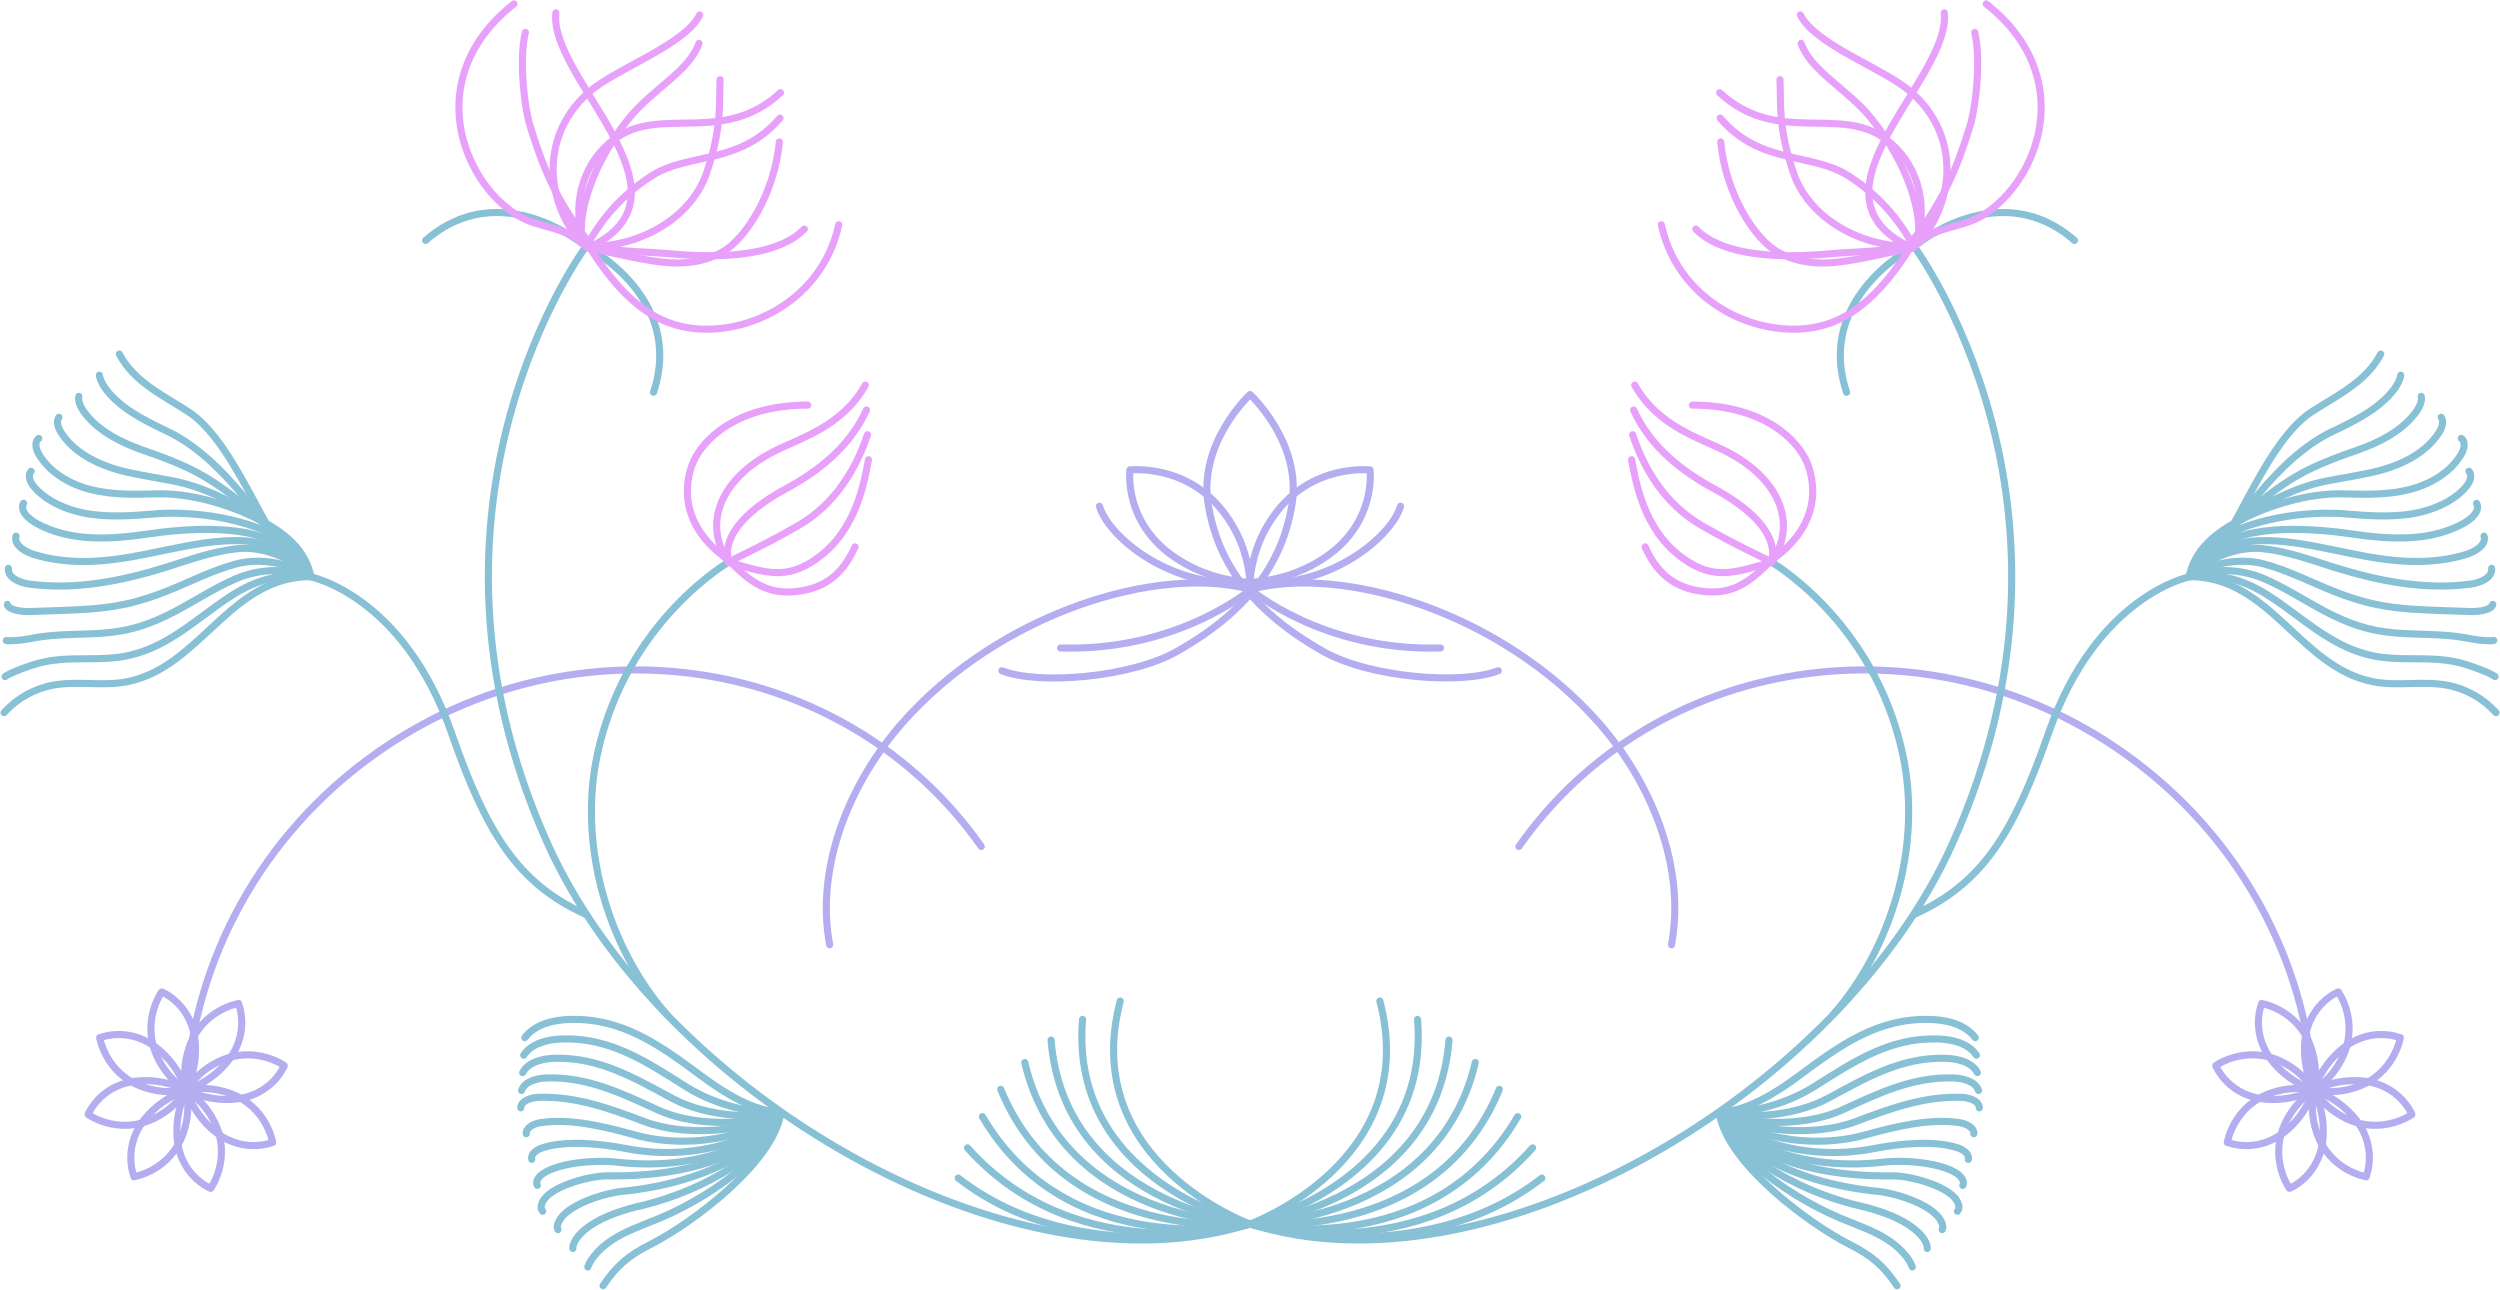 <svg width="440" height="227" viewBox="0 0 440 227" fill="none" xmlns="http://www.w3.org/2000/svg">
<path d="M198.873 82.686C198.873 82.686 197.587 92.471 207.587 98.622C211.872 101.283 216.243 102.256 220.014 102.513C219.757 98.994 218.7 94.874 215.872 90.869C209.301 81.484 198.873 82.715 198.873 82.715V82.686Z" stroke="#B4AEF0" stroke-width="1.25" stroke-linecap="round" stroke-linejoin="round"/>
<path d="M241.127 82.686C241.127 82.686 242.413 92.471 232.413 98.622C228.128 101.283 223.757 102.256 219.986 102.513C220.243 98.994 221.3 94.874 224.128 90.869C230.699 81.484 241.127 82.715 241.127 82.715V82.686Z" stroke="#B4AEF0" stroke-width="1.25" stroke-linecap="round" stroke-linejoin="round"/>
<path d="M176.331 118.049C182.788 120.596 198.987 119.279 207.158 114.644C220.557 107.062 225.757 98.279 227.357 89.009C229.271 77.936 220.014 69.439 220.014 69.439C220.014 69.439 210.758 77.936 212.672 89.009C214.272 98.279 219.471 107.062 232.871 114.644C241.042 119.279 257.24 120.567 263.697 118.049" stroke="#B4AEF0" stroke-width="1.25" stroke-linecap="round" stroke-linejoin="round"/>
<path d="M146.019 166.287C143.419 152.239 149.819 137.505 158.675 127.376C175.846 107.778 203.901 99.338 220.1 103.744" stroke="#B4AEF0" stroke-width="1.25" stroke-linecap="round" stroke-linejoin="round"/>
<path d="M294.181 166.287C296.781 152.239 290.381 137.505 281.525 127.376C264.354 107.778 236.299 99.338 220.1 103.744" stroke="#B4AEF0" stroke-width="1.25" stroke-linecap="round" stroke-linejoin="round"/>
<path d="M220.1 103.772C220.1 103.772 232.871 114.673 253.526 114.044" stroke="#B4AEF0" stroke-width="1.25" stroke-linecap="round" stroke-linejoin="round"/>
<path d="M220.1 103.772C220.1 103.772 207.329 114.673 186.674 114.044" stroke="#B4AEF0" stroke-width="1.25" stroke-linecap="round" stroke-linejoin="round"/>
<path d="M246.498 89.095C244.956 94.388 234.071 103.772 219.986 102.542" stroke="#B4AEF0" stroke-width="1.25" stroke-linecap="round" stroke-linejoin="round"/>
<path d="M193.502 89.095C195.044 94.388 205.93 103.772 220.014 102.542" stroke="#B4AEF0" stroke-width="1.25" stroke-linecap="round" stroke-linejoin="round"/>
<path d="M172.703 148.978C148.933 115.188 101.279 107.806 66.253 132.526C45.797 146.975 34.169 169.177 32.798 191.866" stroke="#B4AEF0" stroke-width="1.25" stroke-linecap="round" stroke-linejoin="round"/>
<path d="M267.326 148.978C291.095 115.188 338.749 107.806 373.776 132.526C394.232 146.975 405.859 169.177 407.231 191.866" stroke="#B4AEF0" stroke-width="1.25" stroke-linecap="round" stroke-linejoin="round"/>
<path d="M41.969 176.616C41.969 176.616 44.34 182.195 39.483 187.488C37.398 189.777 34.969 191.093 32.798 191.865C32.369 189.748 32.312 187.145 33.312 184.283C35.626 177.646 41.997 176.616 41.997 176.616H41.969Z" stroke="#B4AEF0" stroke-width="1.25" stroke-linecap="round" stroke-linejoin="round"/>
<path d="M28.484 174.584C28.484 174.584 34.112 176.845 34.398 184.026C34.541 187.116 33.741 189.777 32.741 191.866C30.912 190.664 29.055 188.861 27.741 186.143C24.713 179.792 28.455 174.584 28.455 174.584H28.484Z" stroke="#B4AEF0" stroke-width="1.25" stroke-linecap="round" stroke-linejoin="round"/>
<path d="M17.542 182.653C17.542 182.653 23.113 180.278 28.398 185.142C30.684 187.231 31.998 189.663 32.769 191.837C30.655 192.266 28.055 192.323 25.198 191.322C18.57 189.005 17.542 182.624 17.542 182.624V182.653Z" stroke="#B4AEF0" stroke-width="1.25" stroke-linecap="round" stroke-linejoin="round"/>
<path d="M15.513 196.129C15.513 196.129 17.77 190.492 24.941 190.206C28.027 190.063 30.684 190.864 32.769 191.865C31.569 193.697 29.77 195.556 27.055 196.872C20.713 199.905 15.513 196.157 15.513 196.157V196.129Z" stroke="#B4AEF0" stroke-width="1.25" stroke-linecap="round" stroke-linejoin="round"/>
<path d="M23.599 207.115C23.599 207.115 21.227 201.536 26.084 196.243C28.17 193.954 30.598 192.638 32.769 191.865C33.198 193.983 33.255 196.586 32.255 199.447C29.941 206.085 23.57 207.115 23.57 207.115H23.599Z" stroke="#B4AEF0" stroke-width="1.25" stroke-linecap="round" stroke-linejoin="round"/>
<path d="M37.055 209.147C37.055 209.147 31.427 206.886 31.141 199.705C30.998 196.615 31.798 193.954 32.798 191.865C34.626 193.067 36.483 194.87 37.797 197.588C40.826 203.939 37.083 209.147 37.083 209.147H37.055Z" stroke="#B4AEF0" stroke-width="1.25" stroke-linecap="round" stroke-linejoin="round"/>
<path d="M47.997 201.05C47.997 201.05 42.426 203.424 37.14 198.561C34.855 196.472 33.541 194.04 32.769 191.866C34.883 191.436 37.483 191.379 40.34 192.381C46.968 194.698 47.997 201.078 47.997 201.078V201.05Z" stroke="#B4AEF0" stroke-width="1.25" stroke-linecap="round" stroke-linejoin="round"/>
<path d="M50.025 187.574C50.025 187.574 47.768 193.21 40.597 193.496C37.512 193.639 34.855 192.838 32.769 191.837C33.969 190.006 35.769 188.146 38.483 186.83C44.826 183.797 50.025 187.545 50.025 187.545V187.574Z" stroke="#B4AEF0" stroke-width="1.25" stroke-linecap="round" stroke-linejoin="round"/>
<path d="M398.06 176.616C398.06 176.616 395.689 182.195 400.545 187.488C402.631 189.777 405.059 191.093 407.231 191.865C407.659 189.748 407.716 187.145 406.716 184.283C404.402 177.646 398.031 176.616 398.031 176.616H398.06Z" stroke="#B4AEF0" stroke-width="1.25" stroke-linecap="round" stroke-linejoin="round"/>
<path d="M411.516 174.584C411.516 174.584 405.888 176.845 405.602 184.026C405.459 187.116 406.259 189.777 407.259 191.866C409.088 190.664 410.945 188.861 412.259 186.143C415.287 179.792 411.545 174.584 411.545 174.584H411.516Z" stroke="#B4AEF0" stroke-width="1.25" stroke-linecap="round" stroke-linejoin="round"/>
<path d="M422.458 182.653C422.458 182.653 416.887 180.278 411.602 185.142C409.316 187.231 408.002 189.663 407.231 191.837C409.345 192.266 411.945 192.323 414.802 191.322C421.43 189.005 422.458 182.624 422.458 182.624V182.653Z" stroke="#B4AEF0" stroke-width="1.25" stroke-linecap="round" stroke-linejoin="round"/>
<path d="M424.487 196.129C424.487 196.129 422.23 190.492 415.059 190.206C411.973 190.063 409.316 190.864 407.231 191.865C408.431 193.697 410.231 195.556 412.945 196.872C419.287 199.905 424.487 196.157 424.487 196.157V196.129Z" stroke="#B4AEF0" stroke-width="1.25" stroke-linecap="round" stroke-linejoin="round"/>
<path d="M416.43 207.115C416.43 207.115 418.801 201.536 413.945 196.243C411.859 193.954 409.431 192.638 407.259 191.865C406.831 193.983 406.774 196.586 407.774 199.447C410.088 206.085 416.459 207.115 416.459 207.115H416.43Z" stroke="#B4AEF0" stroke-width="1.25" stroke-linecap="round" stroke-linejoin="round"/>
<path d="M402.974 209.147C402.974 209.147 408.602 206.886 408.888 199.705C409.031 196.615 408.231 193.954 407.231 191.865C405.402 193.067 403.545 194.87 402.231 197.588C399.203 203.939 402.945 209.147 402.945 209.147H402.974Z" stroke="#B4AEF0" stroke-width="1.25" stroke-linecap="round" stroke-linejoin="round"/>
<path d="M392.003 201.05C392.003 201.05 397.574 203.424 402.86 198.561C405.145 196.472 406.459 194.04 407.231 191.866C405.117 191.436 402.517 191.379 399.66 192.381C393.032 194.698 392.003 201.078 392.003 201.078V201.05Z" stroke="#B4AEF0" stroke-width="1.25" stroke-linecap="round" stroke-linejoin="round"/>
<path d="M389.975 187.574C389.975 187.574 392.232 193.21 399.403 193.496C402.488 193.639 405.145 192.838 407.231 191.837C406.031 190.006 404.231 188.146 401.517 186.83C395.174 183.797 389.975 187.545 389.975 187.545V187.574Z" stroke="#B4AEF0" stroke-width="1.25" stroke-linecap="round" stroke-linejoin="round"/>
<path d="M103.136 43.374C103.136 43.374 69.51 88.523 96.337 148.377C116.107 192.438 178.017 228.831 219.986 215.413" stroke="#88C0D6" stroke-width="1.25" stroke-linecap="round" stroke-linejoin="round"/>
<path d="M103.136 43.374C103.136 43.374 88.251 30.671 74.909 42.316" stroke="#88C0D6" stroke-width="1.25" stroke-linecap="round" stroke-linejoin="round"/>
<path d="M103.136 43.374C103.136 43.374 120.592 52.215 115.021 69.039" stroke="#88C0D6" stroke-width="1.25" stroke-linecap="round" stroke-linejoin="round"/>
<path d="M104.136 42.916C107.907 44.433 112.191 44.151 118.327 44.699C128.883 45.641 137.468 44.523 141.554 40.317" stroke="#E7A1FA" stroke-width="1.25" stroke-linecap="round" stroke-linejoin="round"/>
<path d="M103.565 43.231C107.393 49.268 112.193 55.248 118.907 57.194C129.249 60.198 144.419 54.103 147.619 39.569" stroke="#E7A1FA" stroke-width="1.25" stroke-linecap="round" stroke-linejoin="round"/>
<path d="M102.993 43.117C100.508 37.023 102.022 28.697 108.536 24.205C116.564 18.683 127.42 25.521 137.363 16.308" stroke="#E7A1FA" stroke-width="1.25" stroke-linecap="round" stroke-linejoin="round"/>
<path d="M103.193 43.289C105.165 39.97 108.164 35.135 114.678 30.957C121.192 26.78 130.192 29.098 137.277 20.772" stroke="#E7A1FA" stroke-width="1.25" stroke-linecap="round" stroke-linejoin="round"/>
<path d="M103.536 43.632C114.421 45.835 120.335 47.895 126.935 44.462C131.134 42.259 136.295 34.182 137.171 24.979" stroke="#E7A1FA" stroke-width="1.25" stroke-linecap="round" stroke-linejoin="round"/>
<path d="M104.565 43.117C122.963 33.532 96.571 13.648 97.828 2.261" stroke="#E7A1FA" stroke-width="1.25" stroke-linecap="round" stroke-linejoin="round"/>
<path d="M103.393 43.689C99.822 39.626 95.165 40.399 91.051 37.881C81.338 31.959 74.109 13.562 90.451 0.687" stroke="#E7A1FA" stroke-width="1.25" stroke-linecap="round" stroke-linejoin="round"/>
<path d="M92.47 5.697C91.413 9.788 92.09 18.315 93.347 22.349C95.706 29.92 98.167 35.934 104.307 43.489" stroke="#E7A1FA" stroke-width="1.25" stroke-linecap="round" stroke-linejoin="round"/>
<path d="M102.336 42.802C95.794 35.192 95.108 23.547 103.822 16.079C108.593 11.988 120.548 7.894 123.147 2.629" stroke="#E7A1FA" stroke-width="1.25" stroke-linecap="round" stroke-linejoin="round"/>
<path d="M123.021 7.639C121.221 12.617 114.964 15.564 110.679 20.829C104.25 28.754 101.336 38.024 102.593 42.974" stroke="#E7A1FA" stroke-width="1.25" stroke-linecap="round" stroke-linejoin="round"/>
<path d="M126.735 14.02C126.535 18.454 127.106 22.259 124.392 30.356C121.678 38.453 112.393 43.661 103.108 43.374" stroke="#E7A1FA" stroke-width="1.25" stroke-linecap="round" stroke-linejoin="round"/>
<path d="M54.511 101.483C40.34 101.626 35.255 117.477 22.313 119.995C18.027 120.824 13.57 119.794 9.314 120.596C6.028 121.196 2.943 122.942 0.714 125.431" stroke="#88C0D6" stroke-width="1.25" stroke-linecap="round" stroke-linejoin="round"/>
<path d="M54.511 101.483C49.597 100.739 45.054 102.113 41.054 104.631C37.055 107.148 33.741 110.124 29.798 112.441C27.455 113.815 24.941 114.931 22.113 115.474C17.913 116.304 13.57 115.646 9.342 116.218C7.857 116.418 6.4 116.79 5.028 117.277C3.4 117.849 1.743 118.478 0.886 119.079" stroke="#88C0D6" stroke-width="1.25" stroke-linecap="round" stroke-linejoin="round"/>
<path d="M54.511 101.483C50.311 99.91 45.454 100.11 41.312 101.941C37.169 103.772 33.569 106.261 29.57 108.236C27.17 109.409 24.655 110.381 21.913 110.925C17.799 111.755 13.542 111.497 9.371 111.841C7.914 111.955 6.457 112.155 5.085 112.441C3.428 112.756 1.6 112.842 1.114 112.728" stroke="#88C0D6" stroke-width="1.25" stroke-linecap="round" stroke-linejoin="round"/>
<path d="M54.511 101.484C51.054 99.109 45.854 98.108 41.569 99.252C37.283 100.396 33.426 102.428 29.312 104.059C26.884 105.031 24.341 105.861 21.684 106.405C17.656 107.234 13.513 107.349 9.399 107.492C7.942 107.549 6.514 107.578 5.114 107.635C3.428 107.664 1.428 107.263 1.286 106.376" stroke="#88C0D6" stroke-width="1.25" stroke-linecap="round" stroke-linejoin="round"/>
<path d="M54.511 101.483C51.797 98.308 46.226 96.105 41.826 96.562C37.426 97.02 33.255 98.565 29.084 99.881C21.427 102.256 13.256 103.887 5.171 102.8C3.457 102.571 1.286 101.655 1.486 100.024" stroke="#88C0D6" stroke-width="1.25" stroke-linecap="round" stroke-linejoin="round"/>
<path d="M54.539 101.369C52.197 97.707 46.911 95.303 42.511 95.16C38.112 95.017 33.969 95.847 29.684 96.706C28.427 96.963 27.17 97.221 25.941 97.478C22.256 98.222 18.513 98.823 14.771 98.823C11.742 98.823 8.685 98.451 5.885 97.564C5.285 97.364 4.628 97.077 4.085 96.706C3.2 96.133 2.514 95.246 2.828 94.359" stroke="#88C0D6" stroke-width="1.25" stroke-linecap="round" stroke-linejoin="round"/>
<path d="M54.568 101.255C52.568 97.106 47.626 94.531 43.169 93.73C39.026 92.986 34.626 93.072 30.284 93.472C28.998 93.587 27.741 93.73 26.455 93.93C22.741 94.474 18.942 94.874 15.199 94.588C12.171 94.359 9.142 93.587 6.6 92.213C6.028 91.899 5.485 91.527 4.971 91.069C4.2 90.382 3.657 89.381 4.143 88.58" stroke="#88C0D6" stroke-width="1.25" stroke-linecap="round" stroke-linejoin="round"/>
<path d="M54.596 101.169C52.968 96.534 48.311 93.787 43.826 92.357C39.797 91.069 35.283 90.382 30.884 90.325C29.57 90.325 28.284 90.325 26.998 90.468C23.227 90.783 19.37 91.04 15.656 90.468C12.628 89.982 9.628 88.866 7.342 87.006C6.828 86.577 6.342 86.119 5.914 85.576C5.285 84.803 4.828 83.63 5.485 82.944" stroke="#88C0D6" stroke-width="1.25" stroke-linecap="round" stroke-linejoin="round"/>
<path d="M54.625 101.054C53.368 95.933 48.968 93.043 44.511 90.926C39.426 88.523 33.169 86.777 27.57 86.92C23.741 87.035 19.856 87.121 16.113 86.205C12.371 85.29 8.771 83.23 6.828 79.939C6.314 79.052 6 77.736 6.828 77.164" stroke="#88C0D6" stroke-width="1.25" stroke-linecap="round" stroke-linejoin="round"/>
<path d="M54.596 101.169C52.939 97.106 49.054 93.816 44.968 91.012C40.597 88.008 35.198 85.518 30.255 84.603C27.712 84.117 25.141 83.716 22.541 83.144C21.599 82.943 20.656 82.686 19.713 82.371C16.17 81.227 12.713 79.224 10.742 76.105C10.199 75.276 9.856 74.103 10.371 73.445" stroke="#88C0D6" stroke-width="1.25" stroke-linecap="round" stroke-linejoin="round"/>
<path d="M54.568 101.255C52.539 98.251 49.14 94.588 45.426 91.098C41.712 87.607 37.226 84.26 32.941 82.285C30.684 81.255 28.37 80.34 25.998 79.539C25.113 79.224 24.198 78.909 23.313 78.537C19.942 77.164 16.685 75.247 14.628 72.272C14.085 71.471 13.685 70.441 13.885 69.754" stroke="#88C0D6" stroke-width="1.25" stroke-linecap="round" stroke-linejoin="round"/>
<path d="M54.539 101.369C52.139 99.424 49.168 95.447 45.911 91.183C42.854 87.178 39.283 82.972 35.655 79.968C33.684 78.337 31.655 76.964 29.484 75.934C28.655 75.533 27.798 75.133 26.97 74.704C23.798 73.101 20.684 71.242 18.599 68.438C18.056 67.694 17.599 66.807 17.485 66.034" stroke="#88C0D6" stroke-width="1.25" stroke-linecap="round" stroke-linejoin="round"/>
<path d="M54.511 101.483C47.883 99.366 42.454 78.366 32.941 72.329C28.398 69.439 23.513 67.093 20.999 62.315" stroke="#88C0D6" stroke-width="1.25" stroke-linecap="round" stroke-linejoin="round"/>
<path d="M54.511 101.483C54.511 101.483 70.938 104.573 79.452 128.979C85.537 146.403 90.966 155.444 103.108 160.937" stroke="#88C0D6" stroke-width="1.25" stroke-linecap="round" stroke-linejoin="round"/>
<path d="M137.42 195.843C132.306 195.413 127.535 192.409 123.335 189.291C116.078 183.912 109.507 179.162 100.308 179.42C97.422 179.506 94.222 180.221 92.365 182.624" stroke="#88C0D6" stroke-width="1.25" stroke-linecap="round" stroke-linejoin="round"/>
<path d="M137.42 195.843C132.963 196.1 126.135 194.641 120.792 191.294C113.793 186.887 107.479 182.596 98.936 182.853C96.422 182.939 93.565 183.597 92.165 185.714" stroke="#88C0D6" stroke-width="1.25" stroke-linecap="round" stroke-linejoin="round"/>
<path d="M137.42 195.843C133.591 196.758 124.82 196.816 118.278 193.296C111.736 189.777 105.45 186.029 97.594 186.258C95.451 186.315 92.937 186.945 91.994 188.776" stroke="#88C0D6" stroke-width="1.25" stroke-linecap="round" stroke-linejoin="round"/>
<path d="M137.42 195.843C134.248 197.445 123.535 198.904 115.735 195.328C109.507 192.467 103.393 189.491 96.222 189.72C94.48 189.777 92.308 190.349 91.794 191.923" stroke="#88C0D6" stroke-width="1.25" stroke-linecap="round" stroke-linejoin="round"/>
<path d="M137.42 195.843C134.877 198.103 122.306 200.821 113.221 197.33C107.422 195.127 101.365 192.924 94.88 193.125C93.508 193.153 91.68 193.725 91.651 194.984" stroke="#88C0D6" stroke-width="1.25" stroke-linecap="round" stroke-linejoin="round"/>
<path d="M137.42 195.843C135.134 198.503 123.192 202.938 111.678 199.734C106.507 198.303 100.422 196.787 95.137 197.588C93.994 197.759 92.537 198.446 92.623 199.533" stroke="#88C0D6" stroke-width="1.25" stroke-linecap="round" stroke-linejoin="round"/>
<path d="M137.42 195.843C135.391 198.933 124.163 204.884 110.136 202.137C105.679 201.279 99.479 200.649 95.365 202.051C94.422 202.366 93.337 203.167 93.594 204.054" stroke="#88C0D6" stroke-width="1.25" stroke-linecap="round" stroke-linejoin="round"/>
<path d="M137.42 195.843C135.648 199.333 125.22 206.429 108.593 204.54C104.879 204.111 98.536 204.598 95.594 206.543C94.879 207.029 94.165 207.916 94.565 208.632" stroke="#88C0D6" stroke-width="1.25" stroke-linecap="round" stroke-linejoin="round"/>
<path d="M137.42 195.843C135.905 199.734 126.278 207.258 107.05 206.944C104.079 206.886 97.651 208.574 95.822 211.006C95.337 211.636 94.965 212.637 95.508 213.181" stroke="#88C0D6" stroke-width="1.25" stroke-linecap="round" stroke-linejoin="round"/>
<path d="M137.42 195.843C136.02 200.735 125.763 208.117 109.393 209.69C108.679 209.748 107.822 209.948 106.936 210.148C103.793 210.921 100.251 212.38 98.737 214.354C98.279 214.983 97.879 215.87 98.194 216.414" stroke="#88C0D6" stroke-width="1.25" stroke-linecap="round" stroke-linejoin="round"/>
<path d="M137.42 195.843C136.105 201.736 125.163 209.49 111.736 212.466C110.993 212.637 110.221 212.895 109.393 213.152C106.279 214.154 103.279 215.641 101.622 217.759C101.165 218.359 100.765 219.132 100.822 219.733" stroke="#88C0D6" stroke-width="1.25" stroke-linecap="round" stroke-linejoin="round"/>
<path d="M137.42 195.843C136.191 202.738 124.649 211.264 114.078 215.212C113.335 215.498 112.593 215.842 111.85 216.128C108.793 217.387 106.279 218.874 104.507 221.135C104.05 221.707 103.65 222.394 103.45 222.994" stroke="#88C0D6" stroke-width="1.25" stroke-linecap="round" stroke-linejoin="round"/>
<path d="M137.42 195.843C136.191 204.483 122.049 215.184 114.335 219.103C110.65 220.963 108.507 222.766 106.136 226.285" stroke="#88C0D6" stroke-width="1.25" stroke-linecap="round" stroke-linejoin="round"/>
<path d="M128.506 98.765C128.506 98.765 110.279 109.094 105.165 132.612C101.651 148.749 107.022 166.745 117.364 178.562" stroke="#88C0D6" stroke-width="1.25" stroke-linecap="round" stroke-linejoin="round"/>
<path d="M128.506 98.765C118.821 92.156 120.821 84.202 121.963 81.427C123.535 77.622 129.42 71.299 142.162 71.299" stroke="#E7A1FA" stroke-width="1.25" stroke-linecap="round" stroke-linejoin="round"/>
<path d="M128.506 98.851C132.077 102.485 135.048 104.545 139.734 104.144C145.705 103.658 148.59 100.425 150.476 96.248" stroke="#E7A1FA" stroke-width="1.25" stroke-linecap="round" stroke-linejoin="round"/>
<path d="M128.249 98.966C133.963 100.511 137.62 102.085 142.591 99.08C150.133 94.531 151.904 86.177 152.847 80.912" stroke="#E7A1FA" stroke-width="1.25" stroke-linecap="round" stroke-linejoin="round"/>
<path d="M152.676 76.506C150.676 82.486 147.019 88.752 140.448 92.528C133.877 96.305 130.477 97.678 128.249 98.937" stroke="#E7A1FA" stroke-width="1.25" stroke-linecap="round" stroke-linejoin="round"/>
<path d="M152.504 72.157C149.447 78.824 143.876 83.001 138.305 86.034C130.592 90.211 127.02 94.903 128.277 98.966" stroke="#E7A1FA" stroke-width="1.25" stroke-linecap="round" stroke-linejoin="round"/>
<path d="M152.304 67.78C148.162 75.133 140.705 77.136 136.134 79.482C126.992 84.174 123.506 92.042 128.249 98.966" stroke="#E7A1FA" stroke-width="1.25" stroke-linecap="round" stroke-linejoin="round"/>
<path d="M220.014 215.441C220.014 215.441 189.759 204.455 197.159 176.187" stroke="#88C0D6" stroke-width="1.25" stroke-linecap="round" stroke-linejoin="round"/>
<path d="M220.014 215.441C220.014 215.441 187.274 211.922 184.988 183.053" stroke="#88C0D6" stroke-width="1.25" stroke-linecap="round" stroke-linejoin="round"/>
<path d="M220.014 215.441C220.014 215.441 187.302 219.103 176.131 191.723" stroke="#88C0D6" stroke-width="1.25" stroke-linecap="round" stroke-linejoin="round"/>
<path d="M220.014 215.441C220.014 215.441 189.816 223.967 170.275 202.023" stroke="#88C0D6" stroke-width="1.25" stroke-linecap="round" stroke-linejoin="round"/>
<path d="M220.014 215.441C220.014 215.441 188.159 208.26 190.53 179.42" stroke="#88C0D6" stroke-width="1.25" stroke-linecap="round" stroke-linejoin="round"/>
<path d="M220.014 215.441C220.014 215.441 187.016 215.384 180.36 187.002" stroke="#88C0D6" stroke-width="1.25" stroke-linecap="round" stroke-linejoin="round"/>
<path d="M220.014 215.441C220.014 215.441 188.131 222.508 172.903 196.529" stroke="#88C0D6" stroke-width="1.25" stroke-linecap="round" stroke-linejoin="round"/>
<path d="M220.014 215.441C220.014 215.441 190.359 224.196 168.646 207.344" stroke="#88C0D6" stroke-width="1.25" stroke-linecap="round" stroke-linejoin="round"/>
<path d="M336.878 43.374C336.878 43.374 370.505 88.523 343.678 148.377C323.908 192.438 261.997 228.831 220.029 215.413" stroke="#88C0D6" stroke-width="1.25" stroke-linecap="round" stroke-linejoin="round"/>
<path d="M336.878 43.374C336.878 43.374 351.763 30.671 365.105 42.316" stroke="#88C0D6" stroke-width="1.25" stroke-linecap="round" stroke-linejoin="round"/>
<path d="M336.878 43.374C336.878 43.374 319.422 52.215 324.993 69.039" stroke="#88C0D6" stroke-width="1.25" stroke-linecap="round" stroke-linejoin="round"/>
<path d="M335.878 42.916C332.107 44.433 327.823 44.151 321.688 44.699C311.131 45.641 302.546 44.523 298.461 40.317" stroke="#E7A1FA" stroke-width="1.25" stroke-linecap="round" stroke-linejoin="round"/>
<path d="M336.45 43.231C332.621 49.268 327.822 55.248 321.108 57.194C310.766 60.198 295.595 54.103 292.395 39.569" stroke="#E7A1FA" stroke-width="1.25" stroke-linecap="round" stroke-linejoin="round"/>
<path d="M337.021 43.117C339.507 37.023 337.992 28.697 331.478 24.205C323.45 18.683 312.594 25.521 302.652 16.308" stroke="#E7A1FA" stroke-width="1.25" stroke-linecap="round" stroke-linejoin="round"/>
<path d="M336.821 43.289C334.85 39.97 331.85 35.135 325.336 30.957C318.822 26.78 309.823 29.098 302.737 20.772" stroke="#E7A1FA" stroke-width="1.25" stroke-linecap="round" stroke-linejoin="round"/>
<path d="M336.478 43.632C325.593 45.835 319.679 47.895 313.08 44.462C308.88 42.259 303.719 34.182 302.843 24.979" stroke="#E7A1FA" stroke-width="1.25" stroke-linecap="round" stroke-linejoin="round"/>
<path d="M335.45 43.117C317.051 33.532 343.443 13.648 342.186 2.261" stroke="#E7A1FA" stroke-width="1.25" stroke-linecap="round" stroke-linejoin="round"/>
<path d="M336.621 43.689C340.192 39.626 344.849 40.399 348.963 37.881C358.677 31.959 365.905 13.562 349.563 0.687" stroke="#E7A1FA" stroke-width="1.25" stroke-linecap="round" stroke-linejoin="round"/>
<path d="M347.544 5.697C348.601 9.788 347.925 18.315 346.668 22.349C344.309 29.92 341.847 35.934 335.707 43.489" stroke="#E7A1FA" stroke-width="1.25" stroke-linecap="round" stroke-linejoin="round"/>
<path d="M337.678 42.802C344.22 35.192 344.906 23.547 336.192 16.079C331.421 11.988 319.467 7.894 316.867 2.629" stroke="#E7A1FA" stroke-width="1.25" stroke-linecap="round" stroke-linejoin="round"/>
<path d="M316.994 7.639C318.794 12.617 325.05 15.564 329.336 20.829C335.764 28.754 338.678 38.024 337.421 42.974" stroke="#E7A1FA" stroke-width="1.25" stroke-linecap="round" stroke-linejoin="round"/>
<path d="M313.28 14.02C313.48 18.454 312.908 22.259 315.622 30.356C318.336 38.453 327.622 43.661 336.907 43.374" stroke="#E7A1FA" stroke-width="1.25" stroke-linecap="round" stroke-linejoin="round"/>
<path d="M385.504 101.483C399.674 101.626 404.759 117.477 417.701 119.995C421.987 120.824 426.444 119.794 430.701 120.596C433.986 121.196 437.072 122.942 439.3 125.431" stroke="#88C0D6" stroke-width="1.25" stroke-linecap="round" stroke-linejoin="round"/>
<path d="M385.504 101.483C390.417 100.739 394.96 102.113 398.96 104.631C402.96 107.148 406.274 110.124 410.216 112.441C412.559 113.815 415.073 114.931 417.901 115.474C422.101 116.304 426.444 115.646 430.672 116.218C432.158 116.418 433.615 116.79 434.986 117.277C436.615 117.849 438.272 118.478 439.129 119.079" stroke="#88C0D6" stroke-width="1.25" stroke-linecap="round" stroke-linejoin="round"/>
<path d="M385.504 101.483C389.703 99.91 394.56 100.11 398.703 101.941C402.845 103.772 406.445 106.261 410.445 108.236C412.845 109.409 415.359 110.381 418.101 110.925C422.215 111.755 426.472 111.497 430.643 111.841C432.101 111.955 433.558 112.155 434.929 112.441C436.586 112.756 438.414 112.842 438.9 112.728" stroke="#88C0D6" stroke-width="1.25" stroke-linecap="round" stroke-linejoin="round"/>
<path d="M385.504 101.484C388.96 99.109 394.16 98.108 398.446 99.252C402.731 100.396 406.588 102.428 410.702 104.059C413.13 105.031 415.673 105.861 418.33 106.405C422.358 107.234 426.501 107.349 430.615 107.492C432.072 107.549 433.5 107.578 434.9 107.635C436.586 107.664 438.586 107.263 438.729 106.376" stroke="#88C0D6" stroke-width="1.25" stroke-linecap="round" stroke-linejoin="round"/>
<path d="M385.504 101.483C388.218 98.308 393.789 96.105 398.188 96.562C402.588 97.02 406.759 98.565 410.93 99.881C418.587 102.256 426.758 103.887 434.843 102.8C436.557 102.571 438.729 101.655 438.529 100.024" stroke="#88C0D6" stroke-width="1.25" stroke-linecap="round" stroke-linejoin="round"/>
<path d="M385.475 101.369C387.818 97.707 393.103 95.303 397.503 95.16C401.902 95.017 406.045 95.847 410.33 96.706C411.588 96.963 412.845 97.221 414.073 97.478C417.759 98.222 421.501 98.823 425.244 98.823C428.272 98.823 431.329 98.451 434.129 97.564C434.729 97.364 435.386 97.077 435.929 96.706C436.814 96.133 437.5 95.246 437.186 94.359" stroke="#88C0D6" stroke-width="1.25" stroke-linecap="round" stroke-linejoin="round"/>
<path d="M385.446 101.255C387.446 97.106 392.389 94.531 396.846 93.73C400.988 92.986 405.388 93.072 409.731 93.472C411.016 93.587 412.273 93.73 413.559 93.93C417.273 94.474 421.073 94.874 424.815 94.588C427.844 94.359 430.872 93.587 433.415 92.213C433.986 91.899 434.529 91.527 435.043 91.069C435.815 90.382 436.357 89.381 435.872 88.58" stroke="#88C0D6" stroke-width="1.25" stroke-linecap="round" stroke-linejoin="round"/>
<path d="M385.418 101.169C387.046 96.534 391.703 93.787 396.189 92.357C400.217 91.069 404.731 90.382 409.131 90.325C410.445 90.325 411.73 90.325 413.016 90.468C416.787 90.783 420.644 91.04 424.358 90.468C427.387 89.982 430.386 88.866 432.672 87.006C433.186 86.577 433.672 86.119 434.1 85.576C434.729 84.803 435.186 83.63 434.529 82.944" stroke="#88C0D6" stroke-width="1.25" stroke-linecap="round" stroke-linejoin="round"/>
<path d="M385.389 101.054C386.646 95.933 391.046 93.043 395.503 90.926C400.588 88.523 406.845 86.777 412.445 86.92C416.273 87.035 420.158 87.121 423.901 86.205C427.644 85.29 431.243 83.23 433.186 79.939C433.7 79.052 434.015 77.736 433.186 77.164" stroke="#88C0D6" stroke-width="1.25" stroke-linecap="round" stroke-linejoin="round"/>
<path d="M385.418 101.169C387.075 97.106 390.96 93.816 395.046 91.012C399.417 88.008 404.817 85.518 409.759 84.603C412.302 84.117 414.873 83.716 417.473 83.144C418.416 82.943 419.358 82.686 420.301 82.371C423.844 81.227 427.301 79.224 429.272 76.105C429.815 75.276 430.158 74.103 429.644 73.445" stroke="#88C0D6" stroke-width="1.25" stroke-linecap="round" stroke-linejoin="round"/>
<path d="M385.446 101.255C387.475 98.251 390.875 94.588 394.589 91.098C398.303 87.607 402.788 84.26 407.074 82.285C409.331 81.255 411.645 80.34 414.016 79.539C414.902 79.224 415.816 78.909 416.702 78.537C420.073 77.164 423.33 75.247 425.387 72.272C425.929 71.471 426.329 70.441 426.129 69.754" stroke="#88C0D6" stroke-width="1.25" stroke-linecap="round" stroke-linejoin="round"/>
<path d="M385.475 101.369C387.875 99.424 390.846 95.447 394.103 91.183C397.16 87.178 400.731 82.972 404.359 79.968C406.331 78.337 408.359 76.964 410.53 75.934C411.359 75.533 412.216 75.133 413.045 74.704C416.216 73.101 419.33 71.242 421.415 68.438C421.958 67.694 422.415 66.807 422.53 66.034" stroke="#88C0D6" stroke-width="1.25" stroke-linecap="round" stroke-linejoin="round"/>
<path d="M385.504 101.483C392.132 99.366 397.56 78.366 407.074 72.329C411.616 69.439 416.502 67.093 419.016 62.315" stroke="#88C0D6" stroke-width="1.25" stroke-linecap="round" stroke-linejoin="round"/>
<path d="M385.504 101.483C385.504 101.483 369.076 104.573 360.562 128.979C354.477 146.403 349.049 155.444 336.907 160.937" stroke="#88C0D6" stroke-width="1.25" stroke-linecap="round" stroke-linejoin="round"/>
<path d="M302.595 195.843C307.709 195.413 312.48 192.409 316.679 189.291C323.936 183.912 330.507 179.162 339.707 179.42C342.592 179.506 345.792 180.221 347.649 182.624" stroke="#88C0D6" stroke-width="1.25" stroke-linecap="round" stroke-linejoin="round"/>
<path d="M302.595 195.843C307.051 196.1 313.88 194.641 319.222 191.294C326.222 186.887 332.536 182.596 341.078 182.853C343.592 182.939 346.449 183.597 347.849 185.714" stroke="#88C0D6" stroke-width="1.25" stroke-linecap="round" stroke-linejoin="round"/>
<path d="M302.595 195.843C306.423 196.758 315.194 196.816 321.736 193.296C328.279 189.777 334.564 186.029 342.421 186.258C344.563 186.315 347.077 186.945 348.02 188.776" stroke="#88C0D6" stroke-width="1.25" stroke-linecap="round" stroke-linejoin="round"/>
<path d="M302.595 195.843C305.766 197.445 316.479 198.904 324.279 195.328C330.507 192.467 336.621 189.491 343.792 189.72C345.535 189.777 347.706 190.349 348.22 191.923" stroke="#88C0D6" stroke-width="1.25" stroke-linecap="round" stroke-linejoin="round"/>
<path d="M302.595 195.843C305.137 198.103 317.708 200.821 326.793 197.33C332.593 195.127 338.649 192.924 345.135 193.125C346.506 193.153 348.335 193.725 348.363 194.984" stroke="#88C0D6" stroke-width="1.25" stroke-linecap="round" stroke-linejoin="round"/>
<path d="M302.595 195.843C304.88 198.503 316.822 202.938 328.336 199.734C333.507 198.303 339.592 196.787 344.878 197.588C346.02 197.759 347.477 198.446 347.392 199.533" stroke="#88C0D6" stroke-width="1.25" stroke-linecap="round" stroke-linejoin="round"/>
<path d="M302.595 195.843C304.623 198.933 315.851 204.884 329.879 202.137C334.335 201.279 340.535 200.649 344.649 202.051C345.592 202.366 346.678 203.167 346.42 204.054" stroke="#88C0D6" stroke-width="1.25" stroke-linecap="round" stroke-linejoin="round"/>
<path d="M302.595 195.843C304.366 199.333 314.794 206.429 331.421 204.54C335.135 204.111 341.478 204.598 344.421 206.543C345.135 207.029 345.849 207.916 345.449 208.632" stroke="#88C0D6" stroke-width="1.25" stroke-linecap="round" stroke-linejoin="round"/>
<path d="M302.595 195.843C304.109 199.734 313.737 207.258 332.964 206.944C335.935 206.886 342.363 208.574 344.192 211.006C344.678 211.636 345.049 212.637 344.506 213.181" stroke="#88C0D6" stroke-width="1.25" stroke-linecap="round" stroke-linejoin="round"/>
<path d="M302.595 195.843C303.995 200.735 314.251 208.117 330.621 209.69C331.336 209.748 332.193 209.948 333.078 210.148C336.221 210.921 339.764 212.38 341.278 214.354C341.735 214.983 342.135 215.87 341.821 216.414" stroke="#88C0D6" stroke-width="1.25" stroke-linecap="round" stroke-linejoin="round"/>
<path d="M302.595 195.843C303.909 201.736 314.851 209.49 328.279 212.466C329.021 212.637 329.793 212.895 330.621 213.152C333.735 214.154 336.735 215.641 338.392 217.759C338.849 218.359 339.249 219.132 339.192 219.733" stroke="#88C0D6" stroke-width="1.25" stroke-linecap="round" stroke-linejoin="round"/>
<path d="M302.595 195.843C303.823 202.738 315.365 211.264 325.936 215.212C326.679 215.498 327.422 215.842 328.164 216.128C331.221 217.387 333.735 218.874 335.507 221.135C335.964 221.707 336.364 222.394 336.564 222.994" stroke="#88C0D6" stroke-width="1.25" stroke-linecap="round" stroke-linejoin="round"/>
<path d="M302.595 195.843C303.823 204.483 317.965 215.184 325.679 219.103C329.364 220.963 331.507 222.766 333.878 226.285" stroke="#88C0D6" stroke-width="1.25" stroke-linecap="round" stroke-linejoin="round"/>
<path d="M311.508 98.765C311.508 98.765 329.736 109.094 334.85 132.612C338.364 148.749 332.993 166.745 322.65 178.562" stroke="#88C0D6" stroke-width="1.25" stroke-linecap="round" stroke-linejoin="round"/>
<path d="M311.508 98.765C321.193 92.156 319.194 84.202 318.051 81.427C316.479 77.622 310.594 71.299 297.852 71.299" stroke="#E7A1FA" stroke-width="1.25" stroke-linecap="round" stroke-linejoin="round"/>
<path d="M311.508 98.851C307.937 102.485 304.966 104.545 300.281 104.144C294.309 103.658 291.424 100.425 289.538 96.248" stroke="#E7A1FA" stroke-width="1.25" stroke-linecap="round" stroke-linejoin="round"/>
<path d="M311.765 98.966C306.052 100.511 302.395 102.085 297.424 99.08C289.881 94.531 288.11 86.177 287.167 80.912" stroke="#E7A1FA" stroke-width="1.25" stroke-linecap="round" stroke-linejoin="round"/>
<path d="M287.338 76.506C289.338 82.486 292.995 88.752 299.566 92.528C306.137 96.305 309.537 97.678 311.765 98.937" stroke="#E7A1FA" stroke-width="1.25" stroke-linecap="round" stroke-linejoin="round"/>
<path d="M287.51 72.157C290.567 78.824 296.138 83.001 301.709 86.034C309.423 90.211 312.994 94.903 311.737 98.966" stroke="#E7A1FA" stroke-width="1.25" stroke-linecap="round" stroke-linejoin="round"/>
<path d="M287.71 67.78C291.852 75.133 299.309 77.136 303.88 79.482C313.023 84.174 316.508 92.042 311.765 98.966" stroke="#E7A1FA" stroke-width="1.25" stroke-linecap="round" stroke-linejoin="round"/>
<path d="M220 215.441C220 215.441 250.255 204.455 242.856 176.187" stroke="#88C0D6" stroke-width="1.25" stroke-linecap="round" stroke-linejoin="round"/>
<path d="M220 215.441C220 215.441 252.741 211.922 255.026 183.053" stroke="#88C0D6" stroke-width="1.25" stroke-linecap="round" stroke-linejoin="round"/>
<path d="M220 215.441C220 215.441 252.712 219.103 263.883 191.723" stroke="#88C0D6" stroke-width="1.25" stroke-linecap="round" stroke-linejoin="round"/>
<path d="M220 215.441C220 215.441 250.198 223.967 269.74 202.023" stroke="#88C0D6" stroke-width="1.25" stroke-linecap="round" stroke-linejoin="round"/>
<path d="M220 215.441C220 215.441 251.855 208.26 249.484 179.42" stroke="#88C0D6" stroke-width="1.25" stroke-linecap="round" stroke-linejoin="round"/>
<path d="M220 215.441C220 215.441 252.998 215.384 259.655 187.002" stroke="#88C0D6" stroke-width="1.25" stroke-linecap="round" stroke-linejoin="round"/>
<path d="M220 215.441C220 215.441 251.884 222.508 267.111 196.529" stroke="#88C0D6" stroke-width="1.25" stroke-linecap="round" stroke-linejoin="round"/>
<path d="M220 215.441C220 215.441 249.655 224.196 271.368 207.344" stroke="#88C0D6" stroke-width="1.25" stroke-linecap="round" stroke-linejoin="round"/>
</svg>
